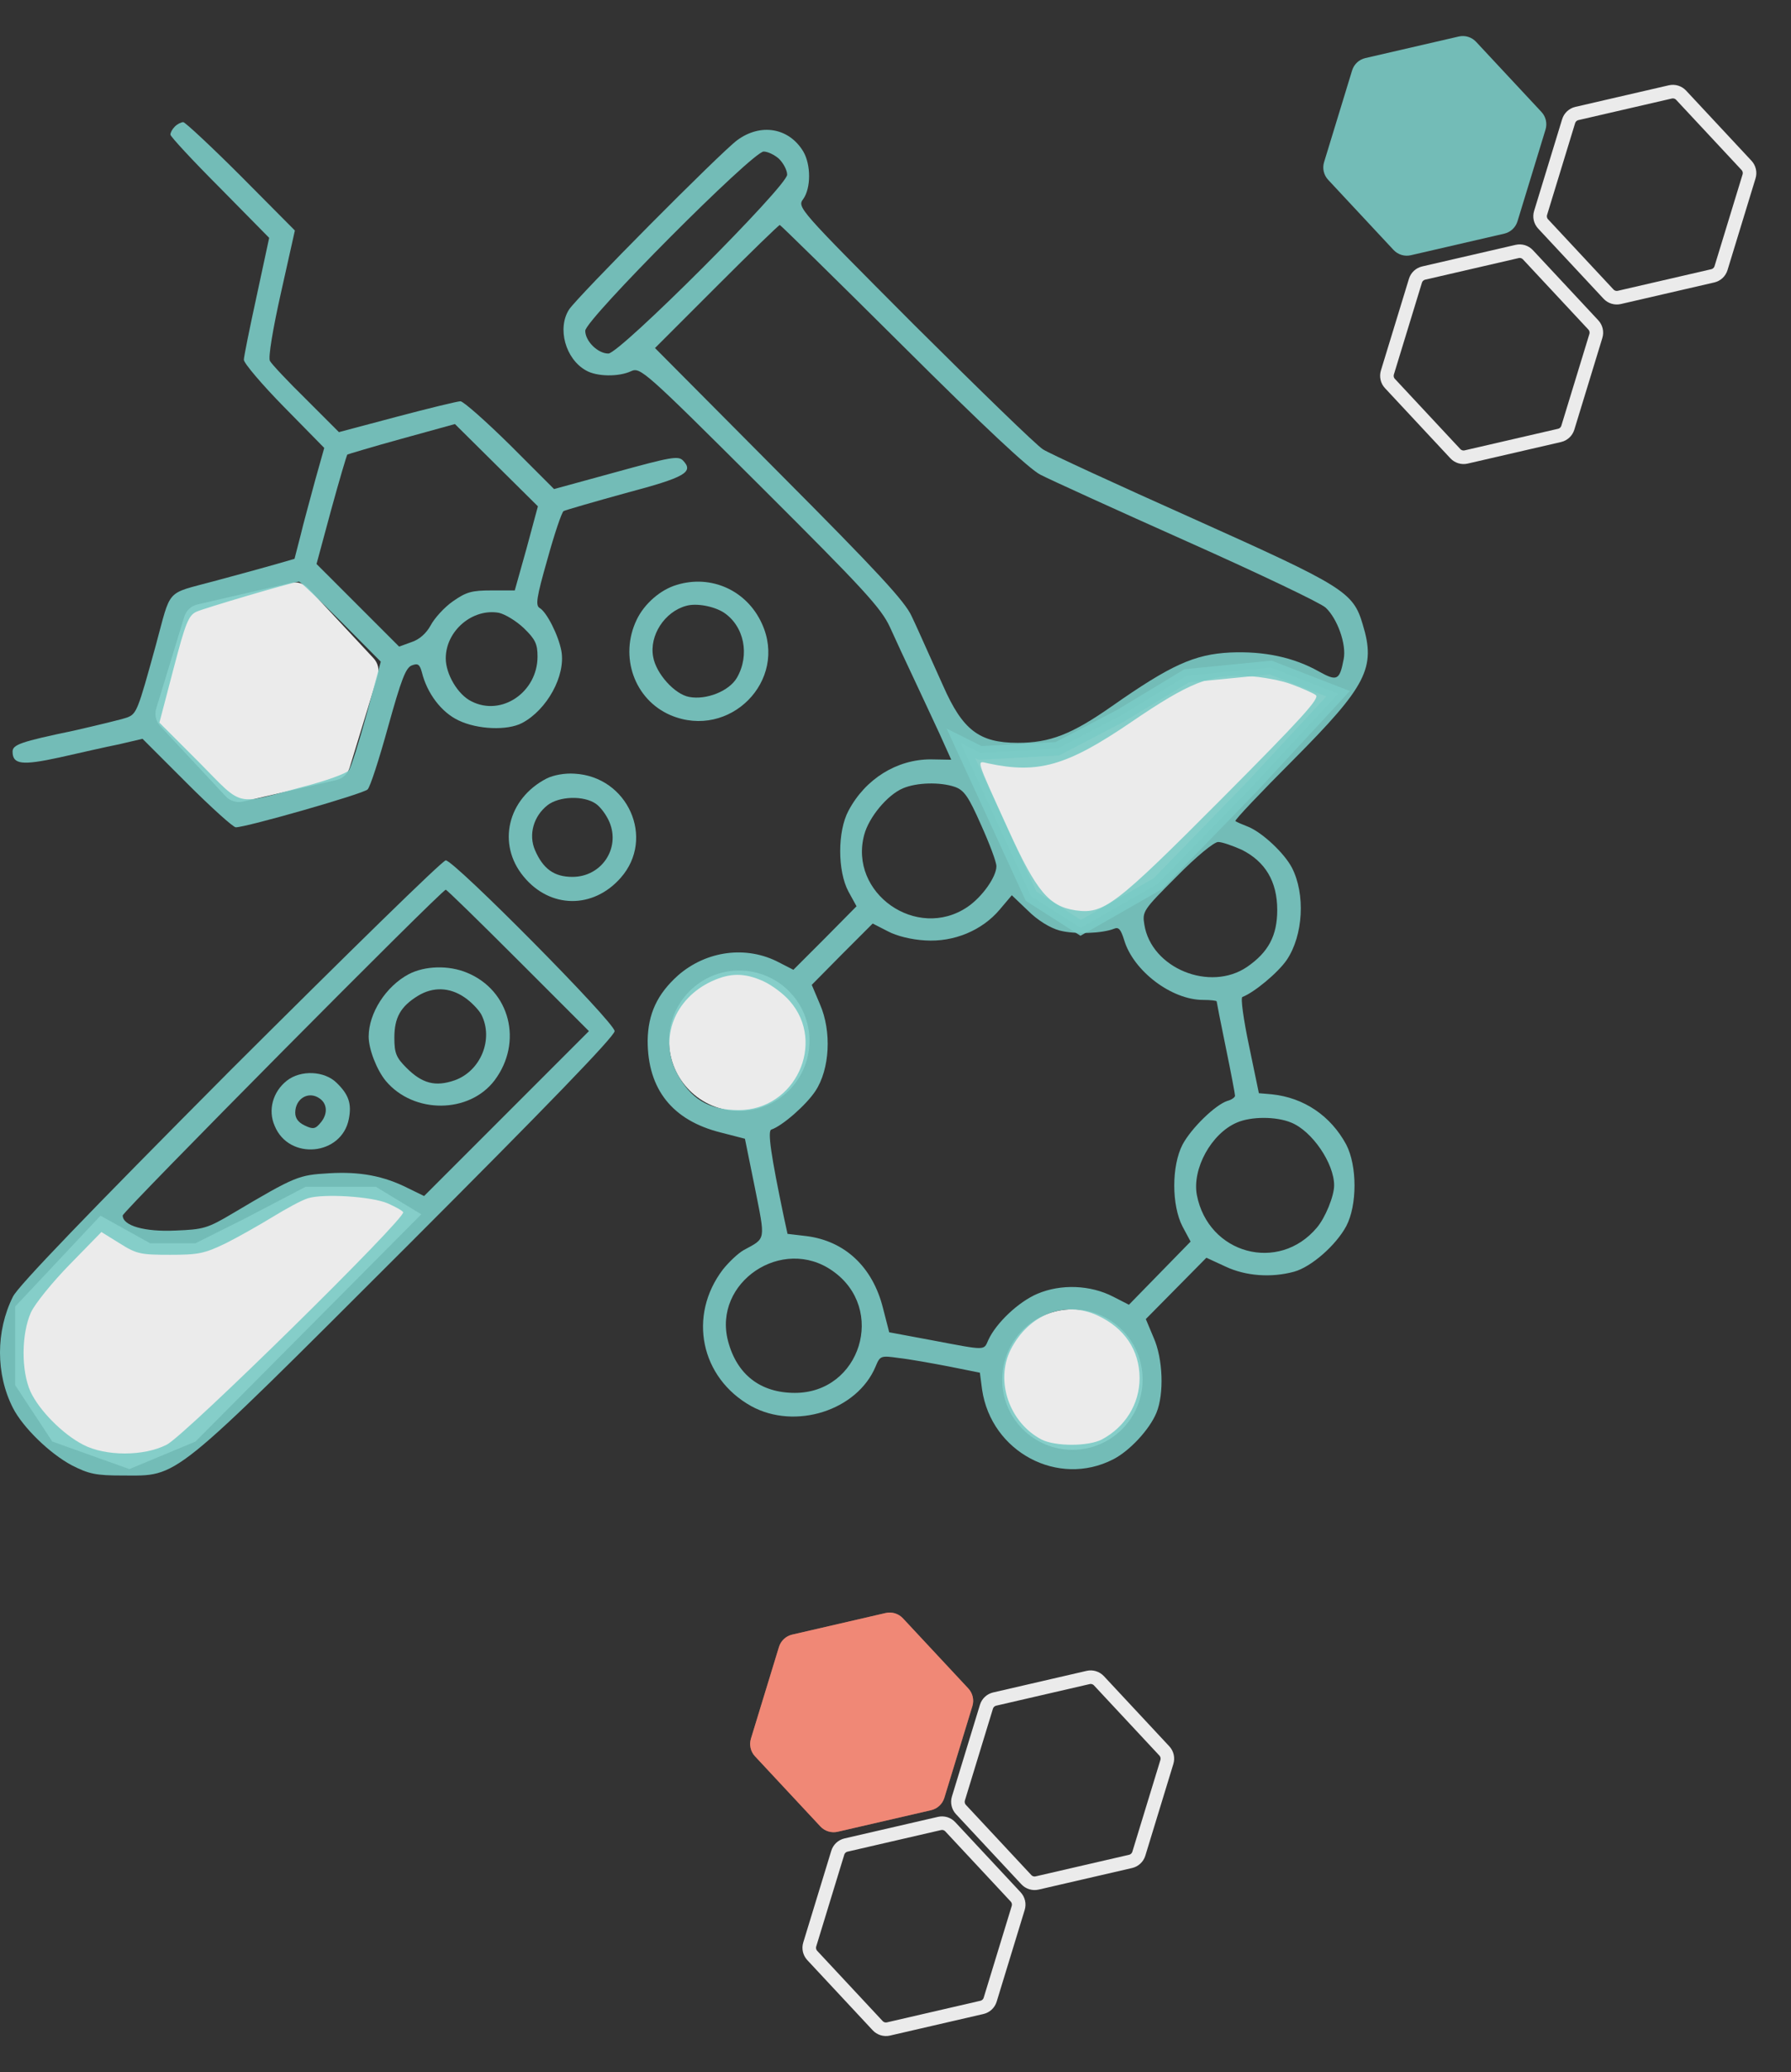 <?xml version="1.0" encoding="UTF-8"?>
<svg xmlns="http://www.w3.org/2000/svg" width="396" height="458" viewBox="0 0 396 458" fill="none">
  <rect x="0" y="0" width="396" height="458" fill="#333333" stroke="none"/>
  <path d="M195.816 356.496C197.208 356.174 198.666 356.62 199.641 357.665L214.099 373.17C215.074 374.215 215.417 375.701 214.999 377.067L208.801 397.341C208.383 398.707 207.268 399.747 205.875 400.069L185.219 404.838C183.826 405.159 182.368 404.713 181.393 403.668L166.935 388.164C165.961 387.119 165.618 385.633 166.035 384.266L172.234 363.993C172.651 362.626 173.767 361.586 175.159 361.265L195.816 356.496Z" fill="#F18977"></path>
  <path d="M195.815 356.495C197.208 356.173 198.666 356.619 199.64 357.664L214.099 373.169C215.073 374.214 215.416 375.7 214.998 377.066L208.8 397.34C208.382 398.706 207.267 399.746 205.875 400.068L185.218 404.837C183.826 405.158 182.368 404.712 181.393 403.667L166.935 388.163C165.96 387.118 165.617 385.632 166.035 384.265L172.233 363.992C172.651 362.625 173.766 361.585 175.159 361.264L195.815 356.495Z" fill="#F18977" fill-opacity="0.5"></path>
  <path d="M240.592 370.741C241.462 370.54 242.373 370.819 242.983 371.472L257.441 386.976C258.05 387.629 258.264 388.558 258.003 389.412L251.805 409.686C251.543 410.54 250.846 411.19 249.976 411.391L229.32 416.159C228.45 416.36 227.538 416.082 226.929 415.429L212.471 399.924C211.862 399.271 211.648 398.342 211.909 397.488L218.107 377.215C218.368 376.36 219.065 375.711 219.936 375.51L240.592 370.741Z" stroke="white" stroke-opacity="0.9" stroke-width="3"></path>
  <path d="M207.721 403.006C208.591 402.805 209.502 403.083 210.111 403.736L224.57 419.241C225.179 419.894 225.393 420.822 225.132 421.677L218.934 441.95C218.672 442.804 217.975 443.455 217.105 443.655L196.449 448.424C195.579 448.625 194.667 448.346 194.058 447.693L179.6 432.189C178.991 431.536 178.777 430.607 179.038 429.753L185.236 409.479C185.497 408.625 186.194 407.975 187.065 407.774L207.721 403.006Z" stroke="white" stroke-opacity="0.9" stroke-width="3"></path>
  <path d="M322.54 8.068C323.932 7.747 325.39 8.192 326.365 9.238L340.823 24.742C341.798 25.787 342.141 27.273 341.723 28.64L335.525 48.913C335.107 50.28 333.992 51.32 332.599 51.641L311.943 56.41C310.55 56.731 309.092 56.286 308.118 55.24L293.659 39.736C292.685 38.691 292.342 37.205 292.76 35.839L298.958 15.565C299.376 14.198 300.491 13.159 301.883 12.837L322.54 8.068Z" fill="#7ACBC6" fill-opacity="0.9"></path>
  <path d="M369.316 20.314C370.186 20.113 371.097 20.392 371.706 21.045L386.164 36.549C386.774 37.203 386.988 38.131 386.727 38.985L380.529 59.259C380.267 60.113 379.57 60.763 378.7 60.964L358.044 65.733C357.174 65.933 356.262 65.655 355.653 65.002L341.195 49.498C340.586 48.844 340.372 47.916 340.633 47.062L346.831 26.788C347.092 25.934 347.789 25.284 348.659 25.083L369.316 20.314Z" stroke="white" stroke-opacity="0.9" stroke-width="3"></path>
  <path d="M335.444 55.579C336.314 55.378 337.225 55.657 337.835 56.31L352.293 71.814C352.902 72.467 353.116 73.396 352.855 74.25L346.657 94.524C346.395 95.378 345.698 96.028 344.828 96.229L324.172 100.997C323.302 101.198 322.39 100.92 321.781 100.266L307.323 84.762C306.714 84.109 306.5 83.18 306.761 82.326L312.959 62.053C313.22 61.198 313.917 60.548 314.788 60.347L335.444 55.579Z" stroke="white" stroke-opacity="0.9" stroke-width="3"></path>
  <path d="M64.323 128.818C65.715 128.496 67.174 128.942 68.148 129.987L82.606 145.492C83.581 146.537 83.924 148.023 83.506 149.389L77.308 169.663C76.89 171.029 75.775 172.069 74.383 172.391L53.726 177.16C52.334 177.481 50.876 177.035 49.901 175.99L35.443 160.485C34.468 159.44 34.125 157.955 34.543 156.588L40.741 136.315C41.159 134.948 42.274 133.908 43.666 133.587L64.323 128.818Z" fill="white" fill-opacity="0.9"></path>
  <circle cx="237.114" cy="304.9" r="15.523" fill="white" fill-opacity="0.9"></circle>
  <circle cx="163.452" cy="230.023" r="15.523" fill="white" fill-opacity="0.9"></circle>
  <path d="M280.943 147.535L295.858 153.318L276.682 174.016L255.984 195.323L238.939 205.063L227.981 198.062L212.457 164.276L216.719 166.407L233.764 165.494L247.766 158.188L262.376 149.361L280.943 147.535Z" fill="white" fill-opacity="0.9" stroke="#7ACBC6" stroke-opacity="0.9" stroke-width="3"></path>
  <path d="M83.096 262.288L93.141 268.376L43.222 318.599L28.612 324.686L11.566 318.599L3.348 306.119V288.769L22.22 268.68L33.178 274.768H43.222L54.18 269.289L67.573 262.288H83.096Z" fill="white" fill-opacity="0.9"></path>
  <path d="M38.656 27.974C38.088 28.542 37.682 29.273 37.682 29.76C37.682 30.166 42.633 35.523 48.64 41.529L59.516 52.568L56.757 65.393C55.214 72.454 53.916 78.867 53.916 79.516C53.916 80.246 57.893 84.954 62.763 89.906L71.692 98.996L69.662 106.22C68.607 110.198 67.065 115.717 66.416 118.477L65.117 123.509L60.896 124.727C58.623 125.376 52.455 127.081 47.26 128.461C36.465 131.383 37.926 129.84 34.435 142.665C30.458 157.113 30.215 157.762 28.104 158.574C26.968 158.98 21.611 160.278 16.254 161.496C4.565 163.931 2.78 164.58 2.78 166.123C2.78 168.963 4.89 169.207 13.088 167.421C17.471 166.447 23.396 165.067 26.319 164.499L31.513 163.282L41.335 173.103C46.692 178.46 51.562 182.843 52.13 182.843C54.484 182.843 80.295 175.457 81.269 174.483C81.838 173.996 83.867 167.665 85.815 160.603C88.737 150.132 89.711 147.535 91.091 147.048C92.389 146.561 92.795 146.805 93.282 148.59C94.419 153.217 97.584 157.438 101.399 159.223C105.62 161.252 112.195 161.496 115.441 159.791C120.961 156.869 125.1 149.321 124.126 143.882C123.477 140.392 120.88 135.279 119.337 134.386C118.363 133.818 118.607 132.113 121.042 123.59C122.584 117.99 124.207 113.201 124.613 112.957C125.1 112.714 131.269 110.928 138.331 108.98C151.48 105.49 153.509 104.354 150.993 101.756C149.938 100.701 148.233 101.026 136.139 104.354L122.503 108.087L112.763 98.347C107.406 93.071 102.454 88.688 101.805 88.688C101.156 88.688 94.825 90.23 87.763 92.097L74.938 95.506L67.633 88.201C63.575 84.224 60.003 80.409 59.679 79.76C59.273 79.029 60.328 72.698 62.114 64.743L65.198 50.945L53.266 38.932C46.692 32.357 40.929 27 40.523 27C40.036 27 39.224 27.406 38.656 27.974ZM116.415 121.237L113.818 130.49H108.704C104.321 130.49 103.104 130.814 100.1 132.925C98.234 134.223 96.042 136.659 95.23 138.201C94.256 139.986 92.714 141.366 90.928 141.934L88.25 142.908L79.078 133.736L69.987 124.646L73.234 112.633C75.019 106.139 76.643 100.62 76.805 100.457C76.968 100.376 82.325 98.753 88.818 96.967L100.587 93.721L109.76 102.811L118.932 111.902L116.415 121.237ZM75.344 137.308L84.192 146.236L81.107 157.681C79.403 163.931 77.617 169.613 77.13 170.262C76.643 170.912 72.016 172.616 66.903 173.915C51.643 177.973 53.997 178.541 44.013 168.476L35.247 159.71L38.331 147.941C41.01 137.714 41.659 136.009 43.445 135.197C44.987 134.467 64.224 128.785 66.091 128.542C66.335 128.461 70.474 132.438 75.344 137.308ZM115.847 138.85C118.363 141.285 118.85 142.34 118.85 145.1C118.85 152.973 110.896 158.412 104.24 155.003C101.237 153.542 98.558 148.996 98.558 145.506C98.558 139.418 104.484 134.386 110.328 135.441C111.708 135.766 114.143 137.227 115.847 138.85Z" fill="#7ACBC6" fill-opacity="0.9"></path>
  <path d="M163.005 30.978C159.272 33.738 127.778 65.475 125.83 68.397C123.152 72.536 125.019 79.354 129.564 81.871C131.918 83.25 136.788 83.332 139.548 82.033C141.577 81.14 142.389 81.789 168.119 107.439C191.009 130.247 194.823 134.386 196.771 138.607C197.989 141.286 200.343 146.399 202.047 149.971C203.752 153.542 206.268 159.062 207.729 162.146L210.327 167.909L205.781 167.828C198.314 167.828 191.333 172.13 187.599 179.191C185.164 183.737 185.164 192.503 187.599 197.048L189.385 200.295L182.405 207.357L175.424 214.337L172.259 212.714C165.035 208.899 156.187 210.116 149.937 215.555C145.311 219.694 143.282 224.077 143.2 230.003C143.2 240.717 148.639 247.616 159.353 250.295L164.71 251.675L166.902 262.47C169.255 274.321 169.418 273.59 164.467 276.269C163.168 276.999 161.139 278.947 159.84 280.571C152.048 290.798 154.889 304.515 166.09 310.765C175.83 316.122 189.548 311.739 193.606 301.999C194.58 299.645 194.742 299.564 198.72 300.132C200.992 300.376 205.944 301.268 209.758 301.999L216.658 303.379L217.145 307.113C219.174 320.911 233.947 328.784 246.122 322.535C249.774 320.668 254.157 315.96 255.7 312.226C257.404 308.087 257.161 300.294 255.05 295.587L253.346 291.528L260.083 284.71L266.739 277.973L270.959 279.921C275.424 282.032 281.105 282.437 286.138 281.058C289.953 280.002 295.391 275.213 297.664 270.993C300.099 266.366 300.099 257.681 297.664 252.973C294.255 246.642 288.329 242.584 281.187 241.853L278.346 241.61L276.154 231.058C274.937 225.295 274.287 220.506 274.693 220.344C277.29 219.37 282.566 214.987 284.514 212.146C288.167 206.707 288.654 197.617 285.651 191.772C283.946 188.526 279.157 184.061 276.073 182.763C274.612 182.195 273.313 181.626 273.151 181.464C272.907 181.302 278.67 175.214 285.894 167.99C302.209 151.594 304.238 147.617 301.316 138.039C299.206 130.815 297.177 129.597 263.898 114.663C247.015 107.114 231.999 100.215 230.619 99.322C229.158 98.429 216.414 86.01 202.129 71.806C176.398 45.994 176.236 45.832 177.616 43.965C179.32 41.53 179.32 36.416 177.616 33.494C174.45 28.218 168.2 27.163 163.005 30.978ZM172.259 35.118C173.233 36.092 174.044 37.634 174.044 38.608C174.044 41.124 137.032 78.137 134.515 78.137C132.162 78.137 129.402 75.377 129.402 73.104C129.402 70.669 166.415 33.494 168.85 33.494C169.742 33.494 171.285 34.225 172.259 35.118ZM199.612 76.432C217.713 94.452 227.615 103.705 230.051 104.922C232.08 105.978 246.69 112.633 262.518 119.695C278.346 126.757 292.144 133.331 293.118 134.305C295.716 136.74 297.745 142.422 297.096 145.669C296.203 150.377 295.634 150.62 291.657 148.429C286.057 145.263 279.482 143.883 272.015 144.208C264.06 144.614 258.865 146.967 245.878 156.058C236.95 162.308 232.161 164.175 225.018 164.175C216.495 164.175 212.843 161.334 208.541 151.594C207.323 148.916 205.7 145.263 204.888 143.477C204.077 141.692 202.616 138.364 201.56 136.172C200.099 132.925 194.012 126.351 172.259 104.516L144.824 76.919L158.46 63.283C165.928 55.816 172.178 49.728 172.421 49.728C172.583 49.728 184.84 61.741 199.612 76.432ZM285.651 151.269C287.842 152.081 290.277 153.136 290.927 153.623C291.901 154.273 287.761 158.818 270.229 176.432C246.447 200.295 244.093 202.081 237.761 201.188C231.917 200.295 229.158 196.967 223.07 183.656C215.521 167.016 215.846 168.152 218.525 168.721C229.563 171.074 235.895 169.289 250.18 159.549C262.924 150.864 267.713 148.916 275.748 149.403C278.914 149.565 283.378 150.377 285.651 151.269ZM211.138 173.915C213.168 174.646 214.142 176.026 216.901 182.276C218.768 186.415 220.31 190.474 220.31 191.448C220.31 193.802 217.145 198.266 213.898 200.457C202.697 208.006 187.599 197.373 191.09 184.467C192.145 180.571 196.203 175.701 199.612 174.24C202.616 172.941 207.81 172.779 211.138 173.915ZM274.531 187.795C279.725 190.393 282.404 194.776 282.404 201.107C282.404 206.789 280.456 210.441 275.748 213.688C267.55 219.288 254.563 214.013 253.021 204.353C252.534 201.431 252.778 201.107 260.164 193.72C264.547 189.256 268.443 186.091 269.336 186.091C270.229 186.091 272.502 186.902 274.531 187.795ZM234.271 205.652C237.68 206.545 243.768 206.302 246.365 205.246C247.339 204.84 247.826 205.409 248.557 207.763C250.586 214.581 259.028 220.993 266.008 220.993C267.631 220.993 269.011 221.155 269.011 221.318C269.011 221.48 269.904 226.025 271.04 231.545C272.177 237.064 273.07 241.772 273.07 242.178C273.07 242.503 272.339 243.071 271.365 243.314C268.687 244.207 263.411 249.321 261.463 252.973C259.028 257.681 259.028 266.366 261.463 271.074L263.248 274.402L256.43 281.382L249.612 288.363L246.122 286.577C241.089 283.98 234.596 283.736 229.401 285.928C225.18 287.713 220.229 292.421 218.525 296.155C217.469 298.509 218.2 298.509 206.187 296.236L196.609 294.45L195.229 289.093C192.957 280.002 186.788 274.239 178.265 273.184L174.126 272.697L173.314 268.963C170.473 255.408 169.661 249.889 170.554 249.645C172.989 248.834 178.265 244.207 180.294 241.123C183.46 236.334 183.947 227.973 181.268 221.886L179.483 217.665L186.22 210.847L192.957 204.11L196.284 205.815C198.233 206.87 201.56 207.681 204.564 207.844C210.895 208.25 217.145 205.652 221.041 201.026L223.719 197.86L227.291 201.269C229.401 203.379 232.161 205.084 234.271 205.652ZM168.768 216.853C170.554 217.665 173.233 219.613 174.613 221.236C182.729 230.49 175.83 245.343 163.33 245.343C156.674 245.343 152.616 242.827 149.613 237.064C145.717 229.516 149.126 220.668 157.405 216.853C161.463 214.987 164.629 214.987 168.768 216.853ZM285.488 248.103C290.115 249.97 294.985 257.113 294.985 261.983C294.985 264.337 293.037 269.126 291.17 271.317C282.729 281.382 267.144 277.161 264.628 264.093C263.573 258.33 267.794 250.538 273.476 248.103C276.641 246.723 282.161 246.723 285.488 248.103ZM184.109 280.895C196.041 289.256 190.278 307.843 175.749 307.843C168.119 307.843 162.924 303.785 160.976 296.398C157.567 283.411 172.989 273.022 184.109 280.895ZM242.632 290.717C248.638 293.476 251.966 298.428 251.966 304.596C251.966 310.278 248.8 315.392 243.606 318.151C240.602 319.694 233.297 319.694 230.294 318.151C223.151 314.418 219.986 305.165 223.476 298.265C227.453 290.473 235.408 287.389 242.632 290.717Z" fill="#7ACBC6" fill-opacity="0.9"></path>
  <path d="M149.614 129.272C146.043 130.327 142.471 133.411 140.767 136.983C136.871 145.1 140.28 154.677 148.315 158.086C161.302 163.525 174.289 150.457 168.445 137.794C165.117 130.489 157.244 126.918 149.614 129.272ZM160.004 135.359C164.549 138.363 165.848 144.775 162.926 149.807C161.221 152.729 156.189 154.759 152.374 154.028C149.208 153.46 145.069 148.914 144.419 145.181C143.526 140.473 146.935 135.197 151.724 133.898C153.997 133.249 157.812 133.979 160.004 135.359Z" fill="#7ACBC6" fill-opacity="0.9"></path>
  <path d="M120.881 172.048C112.196 176.512 109.842 186.577 115.767 193.72C121.611 200.862 131.189 200.943 137.277 193.963C144.906 185.278 138.819 171.642 127.049 170.992C124.858 170.83 122.342 171.317 120.881 172.048ZM131.757 177.648C132.812 178.379 134.111 180.164 134.76 181.707C137.195 187.551 132.975 193.801 126.562 193.801C122.504 193.801 120.069 192.015 118.283 187.875C116.822 184.466 117.958 180.408 121.043 177.973C123.64 175.944 129.079 175.781 131.757 177.648Z" fill="#7ACBC6" fill-opacity="0.9"></path>
  <path d="M50.913 236.577C19.663 267.989 3.998 284.223 2.861 286.576C-0.954 294.206 -0.954 303.703 2.861 311.17C5.053 315.472 10.978 321.235 15.848 323.833C19.663 325.781 21.205 326.105 27.131 326.105C39.63 326.105 37.276 328.053 89.874 275.538C120.474 244.937 135.896 229.028 135.896 227.892C135.896 225.944 100.425 190.149 98.559 190.149C97.828 190.149 76.481 211.09 50.913 236.577ZM114.63 212.308L130.214 227.892L111.951 246.155L93.77 264.336L90.279 262.632C84.841 259.872 79.565 258.898 72.747 259.304C66.01 259.71 65.442 259.872 51.481 268.151C45.88 271.479 44.987 271.723 38.819 271.966C32.001 272.291 27.131 270.911 27.131 268.638C27.131 267.745 97.666 196.642 98.559 196.642C98.802 196.642 106.026 203.704 114.63 212.308ZM85.734 265.96C87.357 266.69 88.9 267.502 89.143 267.908C89.874 269.125 40.929 317.258 36.871 319.287C31.838 321.885 23.316 321.885 18.364 319.287C13.819 316.933 8.705 311.739 6.757 307.599C4.647 302.972 4.728 294.774 6.838 290.067C7.731 288.119 11.627 283.33 15.442 279.434L22.423 272.291L26.481 274.807C30.215 277.161 31.108 277.323 37.601 277.323C43.77 277.323 45.15 277.08 49.858 274.807C52.78 273.346 57.487 270.668 60.41 268.882C63.332 267.096 66.741 265.229 68.121 264.823C71.53 263.768 82.163 264.418 85.734 265.96Z" fill="#7ACBC6" fill-opacity="0.9"></path>
  <path d="M90.361 215.309C85.329 217.988 81.514 223.913 81.514 229.108C81.514 231.868 83.299 236.494 85.329 238.929C91.497 246.235 103.754 246.153 109.354 238.767C115.686 230.326 112.763 218.881 103.267 214.985C99.208 213.28 93.932 213.443 90.361 215.309ZM102.699 220.423C104.16 221.397 105.864 223.183 106.432 224.238C109.192 229.676 106.27 236.738 100.507 238.767C96.286 240.228 93.364 239.498 89.874 236.007C87.601 233.735 87.195 232.761 87.195 229.352C87.195 224.887 88.575 222.452 92.39 220.098C95.718 218.069 99.371 218.15 102.699 220.423Z" fill="#7ACBC6" fill-opacity="0.9"></path>
  <path d="M63.412 238.85C60.328 241.285 59.192 245.343 60.734 248.833C63.899 256.544 75.588 255.408 77.13 247.291C77.779 243.963 77.13 241.934 74.451 239.337C71.773 236.658 66.497 236.415 63.412 238.85ZM70.636 242.746C72.341 243.882 72.503 246.074 71.042 247.94C69.744 249.564 69.257 249.645 67.39 248.752C66.01 248.103 65.279 247.21 65.279 245.911C65.279 242.827 68.201 241.041 70.636 242.746Z" fill="#7ACBC6" fill-opacity="0.9"></path>
</svg>
